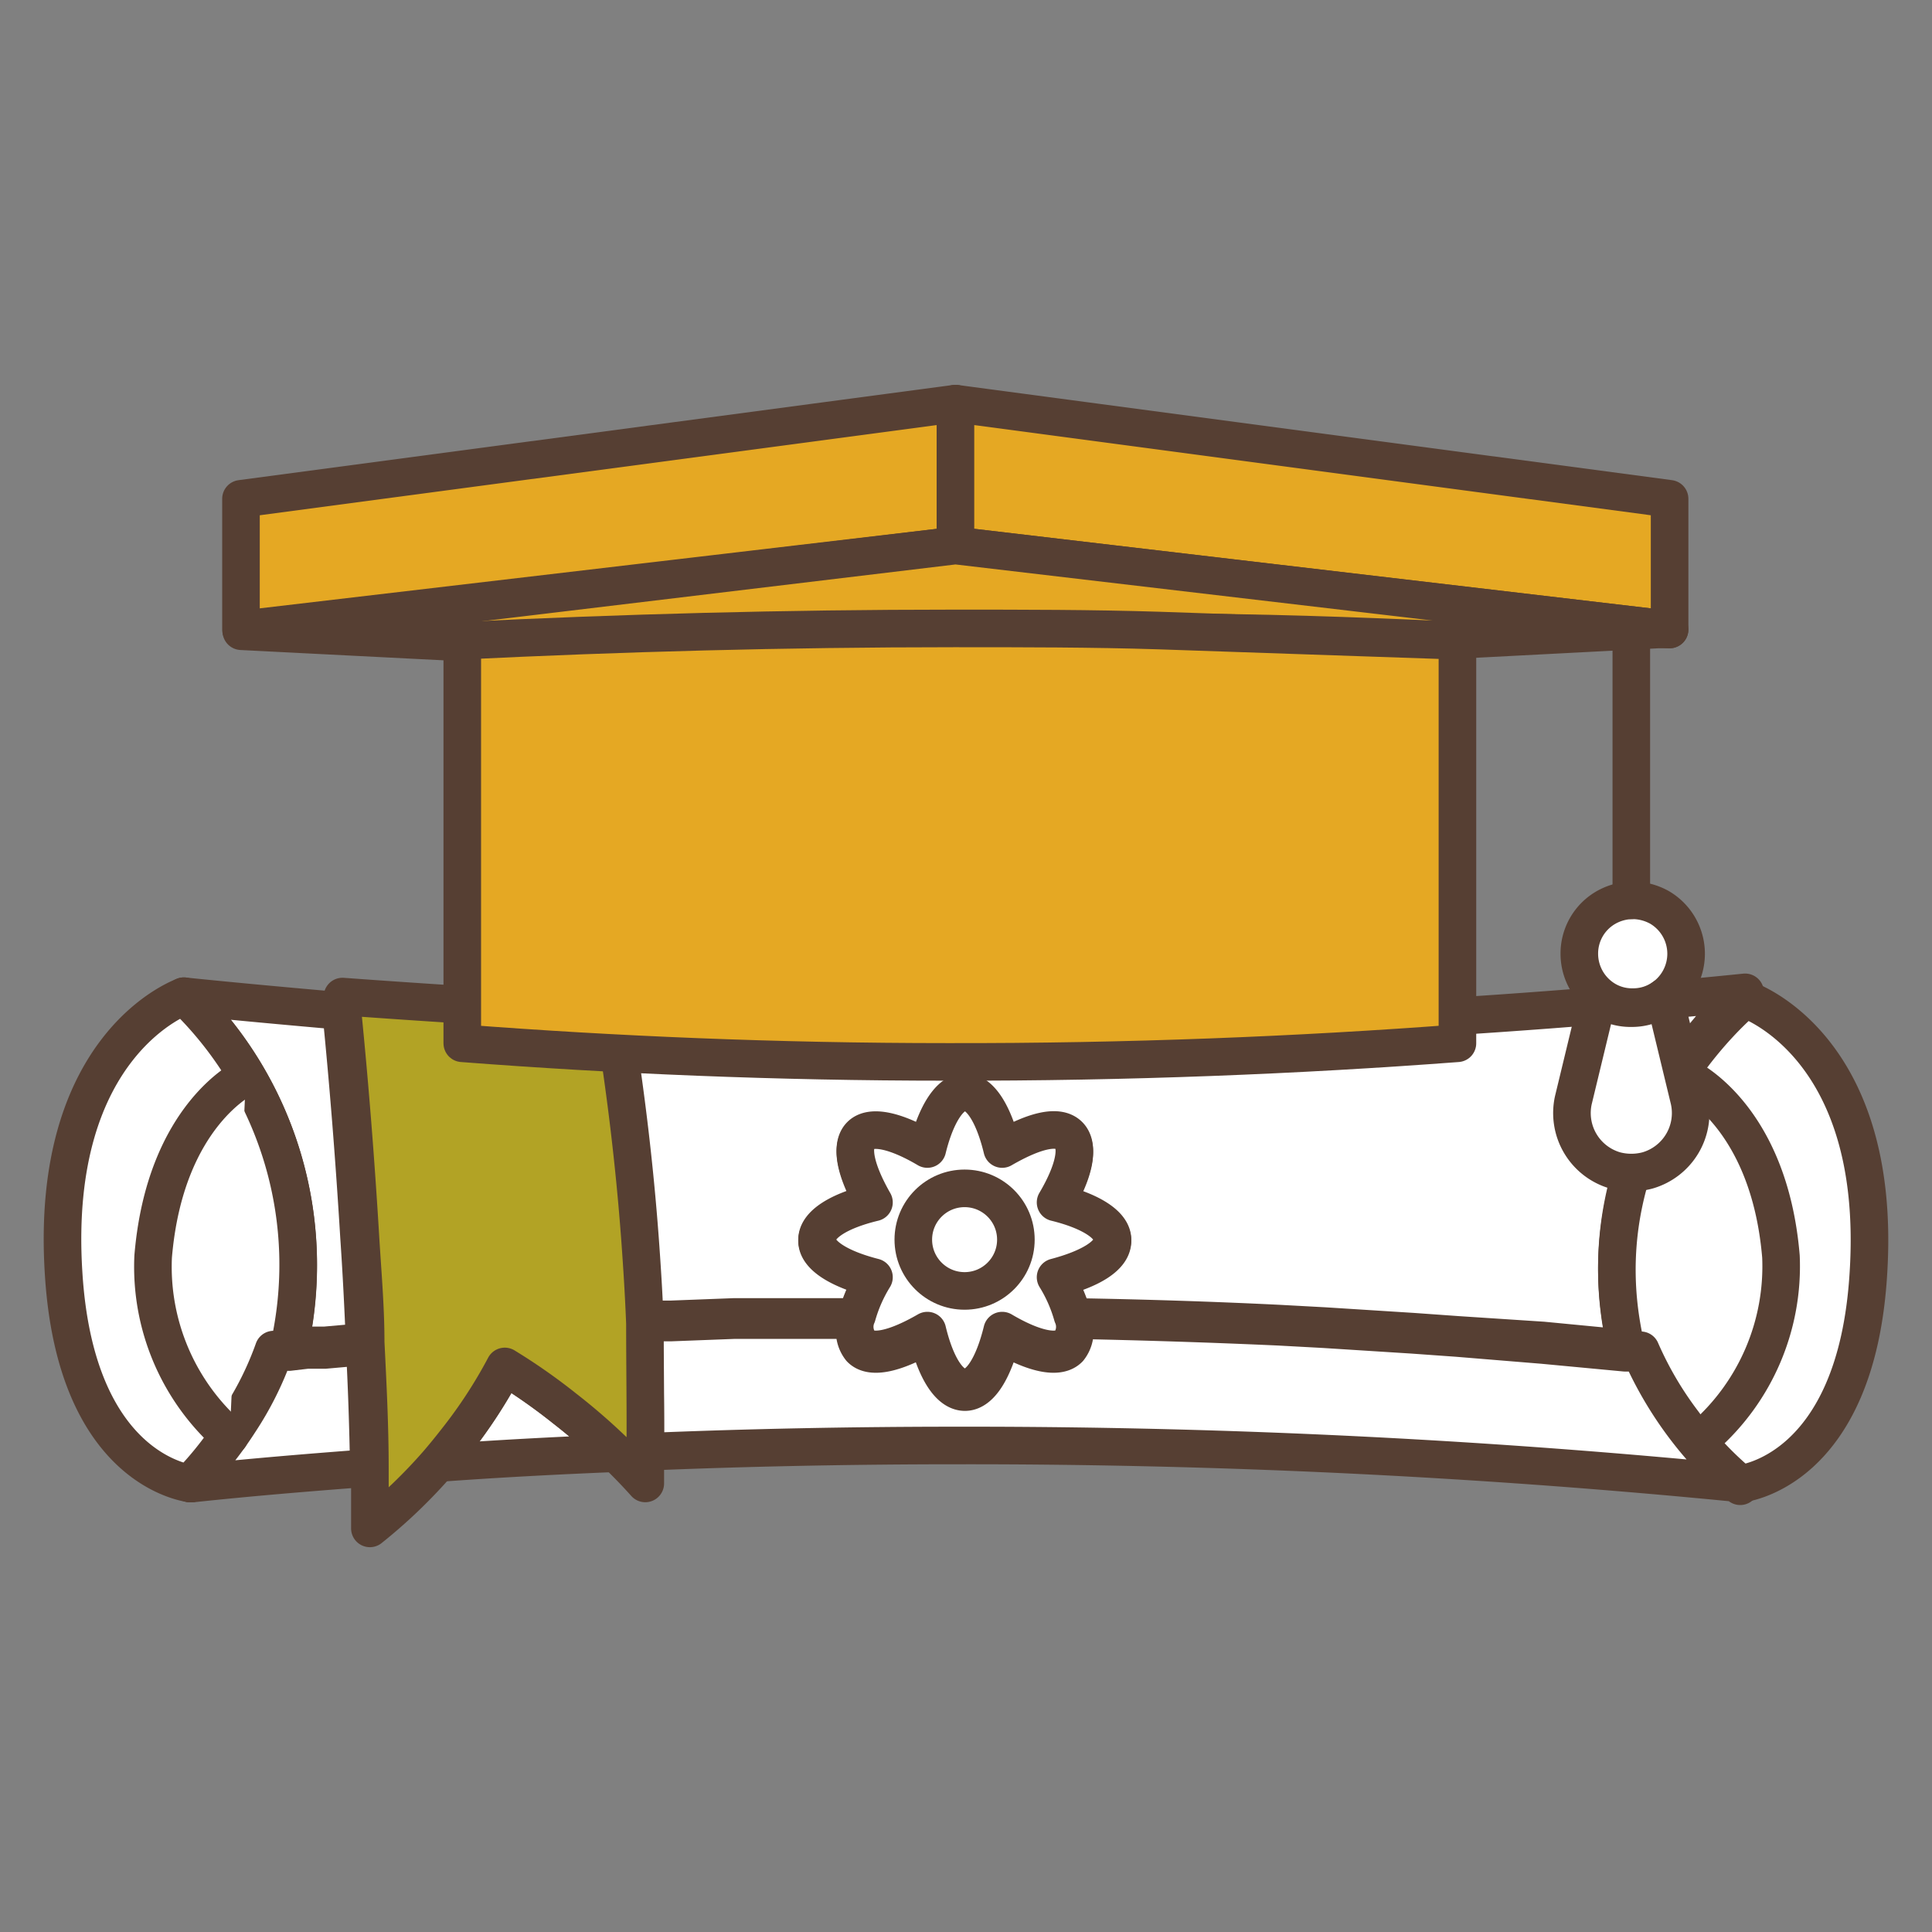 <svg xmlns="http://www.w3.org/2000/svg" viewBox="0 0 55 55"><rect x="0" y="0" width="55" height="55" fill="#808080" stroke="none"/><defs><style>.cls-1{fill:#fff;}.cls-1,.cls-2,.cls-3{stroke:#563f33;stroke-linecap:round;stroke-linejoin:round;stroke-width:1.07px;}.cls-2{fill:#b2a325;}.cls-3{fill:#e5a823;}</style></defs><title>schlorship</title><g id="Layer_2" data-name="Layer 2"><path class="cls-1" d="M10.38,38.2h0l-1.13.1h0l-.51,0-.51.06h0a10.62,10.62,0,0,0-3-10c1.46.15,3,.29,4.48.42q.31,3.11.51,6.42C10.29,36.22,10.34,37.22,10.38,38.2Z"/><path class="cls-1" d="M46.31,38.39l-2.39-.23L41.48,38l-1.26-.09-2.52-.16-1.29-.07q-2.86-.14-5.88-.19a4.28,4.28,0,0,0-.48-1.09c1-.25,1.62-.63,1.62-1.07s-.64-.82-1.62-1.06c.52-.88.69-1.6.38-1.91s-1-.13-1.9.39c-.24-1-.63-1.62-1.06-1.62s-.83.64-1.07,1.62c-.88-.52-1.6-.69-1.9-.39s-.14,1,.38,1.91c-1,.24-1.62.63-1.62,1.06s.64.82,1.62,1.07a4.28,4.28,0,0,0-.48,1.09l-2.2,0-1.28,0-1.83.07-.79,0c0-.78-.08-1.59-.14-2.41-.16-2.13-.41-4.13-.7-6q4.72.21,9.8.23a221.59,221.59,0,0,0,22.42-1.13S44.83,32.32,46.31,38.39Z"/><path class="cls-1" d="M5.43,42.23h0Z"/><path class="cls-1" d="M17.53,41.37c-1.73.07-3.41.16-5.05.28.18-.21.35-.42.53-.65a13.74,13.74,0,0,0,1.35-2.1,16.67,16.67,0,0,1,1.7,1.19A17.53,17.53,0,0,1,17.53,41.37Z"/><path class="cls-1" d="M49.54,42.23c-6.69-.66-14.14-1.09-22.26-1.08-3.06,0-6,.06-8.91.18,0-1.17,0-2.4-.07-3.68l.79,0,1.83-.07,1.28,0,2.2,0a.79.79,0,0,0,.1.81c.3.31,1,.14,1.9-.38.24,1,.63,1.62,1.07,1.62s.82-.64,1.06-1.62c.88.52,1.6.69,1.9.38a.79.79,0,0,0,.1-.81q3,.06,5.88.19l1.29.07,2.52.16,1.26.09,2.44.2,2.34.22.45,0a10.68,10.68,0,0,0,2.83,3.8Z"/><path class="cls-1" d="M10.5,41.79c-1.73.13-3.41.27-5,.44H5.4a10.22,10.22,0,0,0,1.41-1.74,9.18,9.18,0,0,0,1-2l.37,0h.05l.51-.06.51,0h0l1.13-.1C10.44,39.42,10.48,40.61,10.5,41.79Z"/><path class="cls-1" d="M5.43,42.23h0Z"/><path class="cls-1" d="M8.21,38.42H8.16l-.37,0a9.18,9.18,0,0,1-1,2A10.22,10.22,0,0,1,5.4,42.23c-.41-.07-3.27-.7-3.59-6-.41-6.55,3.43-7.87,3.43-7.87A10.62,10.62,0,0,1,8.21,38.42Z"/><path class="cls-1" d="M53.19,36.24c-.34,5.71-3.65,6-3.65,6a9.68,9.68,0,0,1-1.62-1.74,10,10,0,0,1-1.21-2.06l-.4,0c-1.48-6.07,3.37-10,3.37-10S53.6,29.69,53.19,36.24Z"/><path class="cls-1" d="M31.67,35.29c0-.43-.64-.82-1.62-1.06.52-.88.69-1.6.38-1.91s-1-.13-1.9.39c-.24-1-.63-1.62-1.06-1.62s-.83.64-1.07,1.62c-.88-.52-1.6-.69-1.9-.39s-.14,1,.38,1.91c-1,.24-1.62.63-1.62,1.06s.64.82,1.62,1.07a4.28,4.28,0,0,0-.48,1.09.79.79,0,0,0,.1.81c.3.31,1,.14,1.9-.38.24,1,.63,1.62,1.07,1.62s.82-.64,1.06-1.62c.88.52,1.6.69,1.9.38a.79.79,0,0,0,.1-.81,4.28,4.28,0,0,0-.48-1.09C31,36.11,31.67,35.73,31.67,35.29Z"/><circle class="cls-1" cx="27.46" cy="35.29" r="1.46"/><path class="cls-2" d="M18.37,41.33c0,.31,0,.61,0,.9-.25-.28-.53-.57-.83-.86a17.53,17.53,0,0,0-1.47-1.28,16.67,16.67,0,0,0-1.7-1.19A13.74,13.74,0,0,1,13,41c-.18.23-.35.44-.53.65a14.85,14.85,0,0,1-1.94,1.86c0-.57,0-1.14,0-1.72,0-1.18-.06-2.37-.12-3.58h0c0-1-.09-2-.15-3q-.2-3.32-.51-6.42l0-.42s5.79.43,7.69.43c0,.15.05.31.08.47.29,1.84.54,3.84.7,6,.06.82.11,1.63.14,2.41C18.36,38.93,18.38,40.16,18.37,41.33Z"/><path class="cls-1" d="M6.54,40.89a6.42,6.42,0,0,1-2.18-5.12C4.7,31.72,7,30.66,7,30.66"/><path class="cls-1" d="M48.52,40.89a6.45,6.45,0,0,0,2.18-5.12C50.36,31.72,48,30.66,48,30.66"/><polygon class="cls-3" points="27.2 11.49 27.2 15.53 6.86 17.92 6.86 14.2 27.2 11.49"/><polygon class="cls-3" points="47.53 14.2 47.53 17.92 27.2 15.53 27.2 11.49 47.53 14.2"/><path class="cls-3" d="M47.53,17.92l-.33,0L45.67,18l-4.23.22h-.23C38.55,18.1,35.83,18,33,18c-1.91,0-3.85-.06-5.83-.06-4.88,0-9.56.13-14,.35l-6.3-.32L27.2,15.53Z"/><path class="cls-1" d="M41.44,18.24h0Z"/><path class="cls-3" d="M41.49,18.24V29.7c-4.51.34-9.37.54-14.52.53-4.89,0-9.51-.2-13.81-.53V18.24c4.48-.22,9.16-.35,14-.35,2,0,3.92,0,5.83.06l8.18.28Z"/><path class="cls-1" d="M48,27.15a1.53,1.53,0,0,1-.58,1.2,1.49,1.49,0,0,1-.94.32,1.47,1.47,0,0,1-.94-.32,1.53,1.53,0,0,1-.58-1.2,1.51,1.51,0,0,1,.75-1.31,1.56,1.56,0,0,1,.77-.21,1.59,1.59,0,0,1,.76.2A1.53,1.53,0,0,1,48,27.15Z"/><path class="cls-1" d="M46.9,33.32h0a1.79,1.79,0,0,1-.92,0h0a1.7,1.7,0,0,1-1.19-2l.71-2.94a1.47,1.47,0,0,0,.94.32,1.49,1.49,0,0,0,.94-.32l.71,2.94A1.7,1.7,0,0,1,46.9,33.32Z"/><line class="cls-1" x1="46.44" y1="25.63" x2="46.44" y2="17.92"/></g></svg>